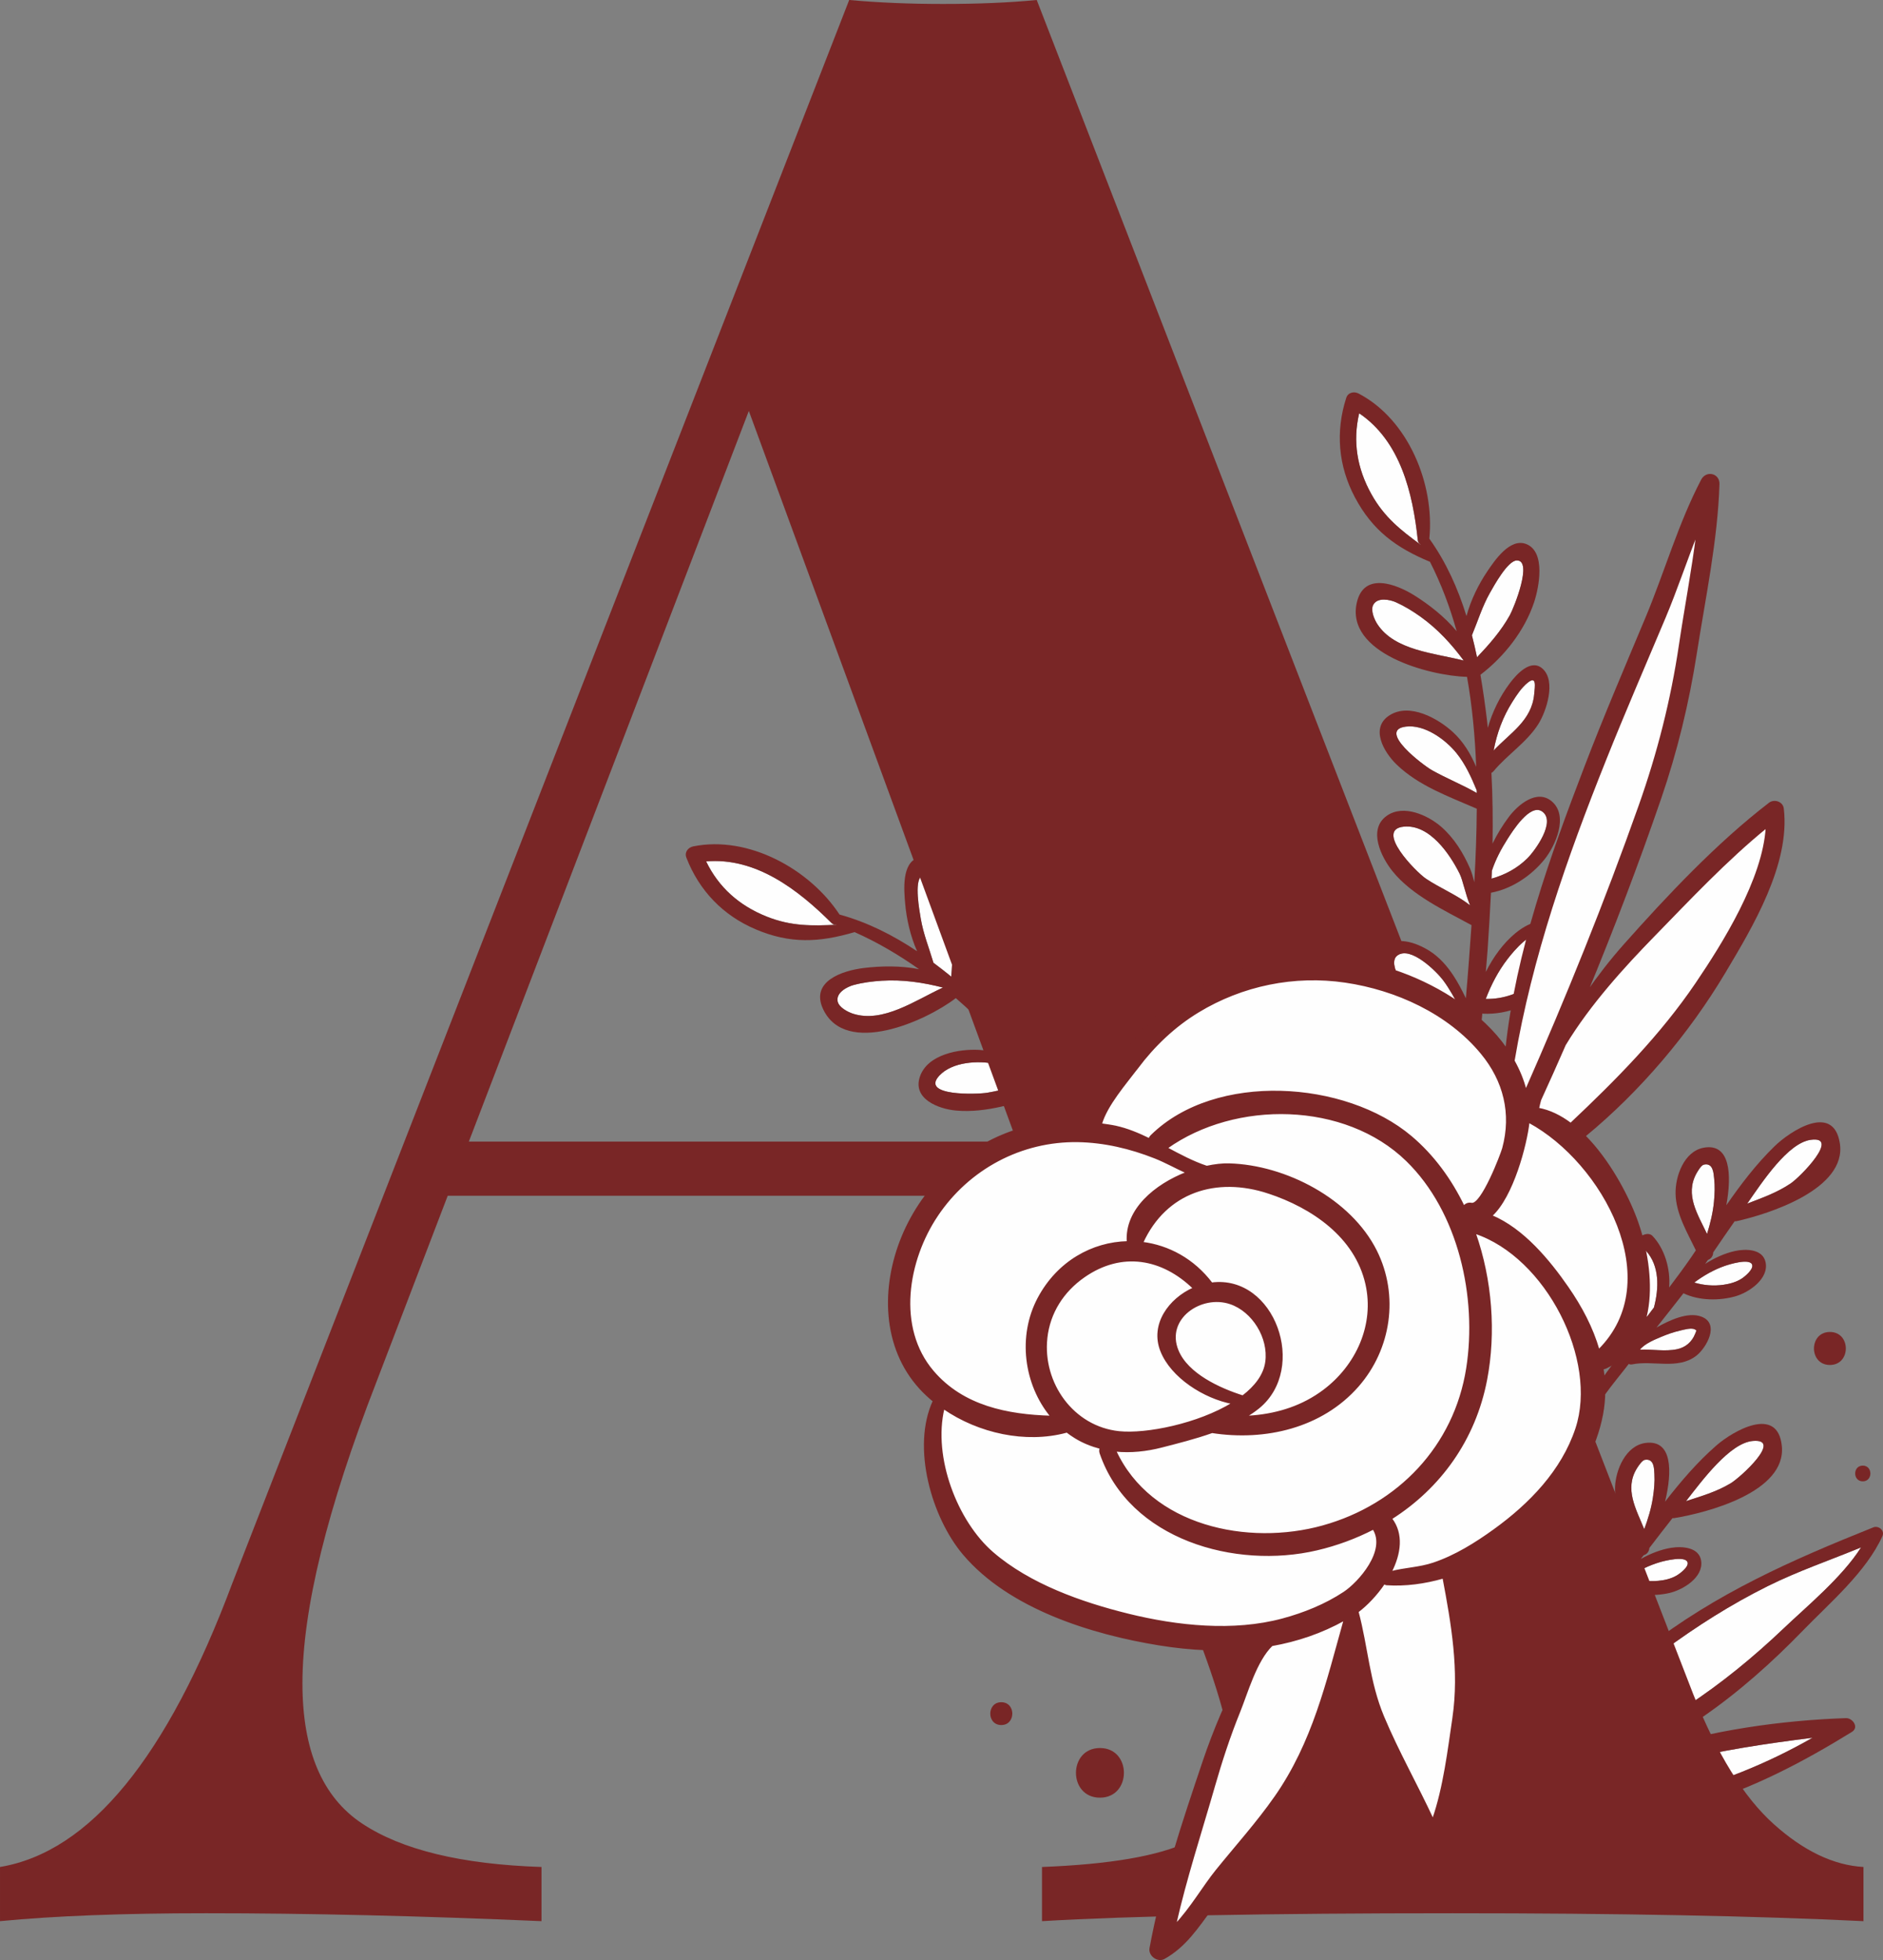 <?xml version="1.0" encoding="UTF-8"?> <svg xmlns="http://www.w3.org/2000/svg" xmlns:xlink="http://www.w3.org/1999/xlink" xmlns:xodm="http://www.corel.com/coreldraw/odm/2003" xml:space="preserve" width="89.396mm" height="93.012mm" version="1.1" style="shape-rendering:geometricPrecision; text-rendering:geometricPrecision; image-rendering:optimizeQuality; fill-rule:evenodd; clip-rule:evenodd" viewBox="0 0 2199.61 2288.58"><rect x="0" y="0" width="2199.61" height="2288.58" fill="#808080" stroke="none"/> <defs> <style type="text/css"> .str0 {stroke:#792626;stroke-width:1.87;stroke-miterlimit:22.926} .fil0 {fill:#FEFEFE;fill-rule:nonzero} .fil1 {fill:#792626;fill-rule:nonzero} </style> </defs> <g id="Слой_x0020_1">  <path class="fil0" d="M1970.42 1991.98c40.44,-26.4 78.38,-57.63 113.31,-90.86 26.91,-25.6 68.12,-59.53 90.24,-94.4 -36.33,15.01 -73.56,27.62 -108.9,45.18 -43.02,21.38 -83.68,47.14 -122.24,75.7 -71.75,53.14 -152,119.81 -195.15,200.62 30.09,-19.52 56.83,-44.18 88.07,-62.28 44.35,-25.65 91.7,-45.91 134.65,-73.96z"></path> <path class="fil0" d="M1806.5 2113.35c46.06,-8.73 96.67,-6.28 141.23,-16.85 59.14,-14.05 116.59,-37.23 169.54,-67.49 -108.33,13.49 -214.12,32.36 -310.77,84.34z"></path> <path class="fil1" d="M1947.74 2096.5c-44.56,10.57 -95.17,8.13 -141.23,16.85 96.64,-51.99 202.44,-70.85 310.77,-84.34 -52.95,30.26 -110.4,53.44 -169.54,67.49zm-4.89 -168.9c38.56,-28.56 79.22,-54.32 122.24,-75.7 35.34,-17.56 72.57,-30.17 108.9,-45.18 -22.12,34.87 -63.33,68.79 -90.24,94.4 -34.93,33.24 -72.87,64.46 -113.31,90.86 -42.95,28.05 -90.3,48.31 -134.65,73.96 -31.24,18.1 -57.98,42.76 -88.07,62.28 43.15,-80.81 123.39,-147.48 195.15,-200.62zm213.39 78.46c-74.82,2.64 -157.98,13.94 -234.97,39.09 23.1,-12.5 45.91,-25.5 67.57,-40.37 42.23,-29.04 81.24,-63.87 116.88,-100.62 31.67,-32.64 74.2,-68.66 93.22,-110.61 2.98,-6.56 -4.51,-12.67 -10.61,-10.23 -95.64,38.28 -183.4,76.95 -265.51,140.55 -38.56,29.83 -75.21,62.38 -108.25,98.26 -30.26,32.83 -66.73,71.92 -81.44,114.96 -0.19,0.08 -0.39,0.21 -0.58,0.34 -3.99,2.21 -2.62,8.52 2.3,7.87 8.23,-1.05 16.17,-3.45 23.97,-6.39 1.09,0.7 2.44,1.03 4.1,0.69 72.42,-15.23 145.95,-10.68 217.68,-31.57 65.38,-19.05 125,-50.29 182.67,-85.86 8.75,-5.39 0.79,-16.41 -7.01,-16.11z"></path> <path class="fil0" d="M1930.86 1748.3c1.35,-8.9 2.23,-17.99 1.71,-27 -0.34,-6.11 -0.09,-18.72 -11.22,-16.83 -3.11,0.54 -7.72,7.53 -9.19,9.93 -14.95,24.21 -0.93,47.58 8.47,70.94 0.07,-0.11 0.15,-0.21 0.24,-0.3 4.34,-11.9 8.07,-23.88 9.99,-36.73z"></path> <path class="fil0" d="M2047.6 1682.43c-26.76,2.23 -58.9,45.67 -78.08,70.25 17.71,-5.77 34.99,-10.64 51.89,-20.67 11.73,-6.95 61.61,-52.54 26.18,-49.58z"></path> <path class="fil0" d="M1936.78 1845.77c7.35,-0.64 14.97,-2.32 21.42,-6.01 3.97,-2.25 14.24,-9.82 13.19,-15.2 -1.74,-8.73 -28.03,-1.88 -32.14,-0.66 -13.15,3.84 -25.29,9.93 -36.61,17.41 10.89,3.9 22.32,5.47 34.14,4.46z"></path> <path class="fil0" d="M1878.17 1917.93c10.08,-1.52 17.93,-7.48 22.22,-16.81 1.91,-4.14 2.19,-3.75 -0.04,-5.14 -3.99,-2.49 -13.21,-0.28 -17.39,0.42 -7.72,1.33 -15.4,3.56 -22.73,6.22 -6.29,2.25 -19.48,6.65 -25.2,13.45 14.39,0.08 28.73,4.03 43.14,1.87z"></path> <path class="fil0" d="M1848.25 1801.03c-27.73,14.5 -18.16,53.42 -3.09,77.23 2.96,-3.48 5.88,-7.01 8.88,-10.49 7.16,-22.11 9.43,-48.23 -5.79,-66.74z"></path> <path class="fil1" d="M1939.25 1823.9c4.12,-1.22 30.41,-8.07 32.14,0.66 1.05,5.39 -9.22,12.95 -13.19,15.2 -6.45,3.69 -14.07,5.36 -21.42,6.01 -11.82,1.01 -23.24,-0.56 -34.14,-4.46 11.32,-7.48 23.46,-13.57 36.61,-17.41zm-56.29 72.5c4.18,-0.7 13.4,-2.92 17.39,-0.42 2.23,1.39 1.95,1 0.04,5.14 -4.28,9.33 -12.13,15.29 -22.22,16.81 -14.41,2.17 -28.75,-1.78 -43.14,-1.87 5.72,-6.8 18.91,-11.19 25.2,-13.45 7.33,-2.66 15.01,-4.89 22.73,-6.22zm-34.7 -95.36c15.23,18.51 12.95,44.63 5.79,66.74 -3,3.47 -5.92,7.01 -8.88,10.49 -15.08,-23.81 -24.64,-62.73 3.09,-77.23zm63.91 -86.63c1.48,-2.4 6.09,-9.39 9.19,-9.93 11.13,-1.89 10.88,10.72 11.22,16.83 0.52,9.01 -0.37,18.1 -1.71,27 -1.93,12.85 -5.66,24.84 -9.99,36.73 -0.08,0.09 -0.17,0.19 -0.24,0.3 -9.39,-23.35 -23.41,-46.73 -8.47,-70.94zm135.44 -31.97c35.43,-2.96 -14.45,42.63 -26.18,49.58 -16.9,10.04 -34.18,14.91 -51.89,20.67 19.17,-24.58 51.32,-68.02 78.08,-70.25zm-91.76 90.07c37.85,-6.18 131.05,-30.22 125.58,-84.21 -4.87,-47.97 -57.28,-17.28 -76.39,-0.64 -22.47,19.56 -41.73,42.21 -60.02,65.66 8.53,-35.27 8.66,-72.69 -22.8,-68.56 -23.18,3.02 -35.04,31.68 -35.65,52.07 -0.73,23.46 11.11,45.63 20.03,67.05 -1.97,2.62 -3.95,5.24 -5.94,7.81 -8.9,11.47 -18.18,22.67 -27.6,33.75 2.89,-21.94 -2.85,-45.7 -16.25,-61.31 -2.04,-2.38 -5.71,-2.85 -8.56,-2.15 -49.28,12.46 -42.88,78.4 -14.92,110.27 -8.71,10.42 -17.26,20.97 -25.43,31.85 -14.93,19.77 -50.35,55.45 -50.74,82.62 -0.08,5.66 8.88,6.69 9.95,1.03 4.44,-23.5 37.98,-56.95 53.89,-75.74 1.12,0.58 2.38,0.95 3.93,0.73 24.71,-3.71 52.8,9.46 75.23,-5.85 12.42,-8.47 29.9,-35.6 9.05,-45.18 -16,-7.33 -38.94,2.53 -53.42,9.63 11.22,-12.72 22.48,-25.39 33.58,-38.19 17.76,9.76 41.69,11.22 60.78,6.8 15.85,-3.67 39.97,-18.21 37.03,-37.63 -2.4,-15.95 -22.39,-17.13 -34.93,-15.13 -12.13,1.95 -24.31,6.73 -35.66,13.12 1.15,-1.5 2.33,-2.98 3.51,-4.46 3.49,-0.97 6.33,-4.03 6.58,-8.41 8.99,-11.67 17.88,-23.4 27.04,-34.93 0.69,0.07 1.35,0.15 2.12,0.02z"></path> <path class="fil0" d="M1538.06 1749.67c14.54,-5.62 26.55,-18.89 31.91,-33.52 4.27,-11.6 -3.05,-33.86 -15.03,-18.16 -8.51,11.17 -11.9,27.26 -14.75,40.68 -0.77,3.56 -1.54,7.31 -2.27,11.09 0.07,-0.02 0.11,-0.06 0.15,-0.09z"></path> <path class="fil0" d="M1304.7 1285.87c1.41,-12.35 -0.67,-55.41 -21.15,-53.67 -16.99,1.46 -12.22,39.93 -11,50.65 1.53,13.32 4.25,27.26 9.14,40.17 1.85,2.42 3.65,4.89 5.47,7.33 9.33,-13.17 15.59,-27.88 17.54,-44.48z"></path> <path class="fil0" d="M1110.01 1077.99c-1.8,-10.12 -19.41,-67.01 -33.95,-54.77 -8.13,6.82 -2.08,39.76 -0.51,49.15 3,17.95 9.76,34.5 14.86,51.73 7.05,5.25 13.98,10.61 20.8,16.19 1.63,-20.78 2.47,-41.65 -1.2,-62.3z"></path> <path class="fil0" d="M1354.2 1471.6c-11.65,-5.34 -23.87,-10.38 -36.29,-13.53 -11.62,-2.94 -54.81,-7.54 -59.68,11.22 -3.17,12.27 20.52,20.76 28.89,22.33 10.96,2.08 22.39,1.14 33.28,-0.86 15.23,-2.79 29.35,-9.78 44,-14.24 -3.2,-1.46 -6.41,-3.17 -10.21,-4.91z"></path> <path class="fil0" d="M1175.86 1126.05c-1.95,9.15 -0.9,19.23 0.17,28.39 2.44,20.86 9.01,40.16 18.85,58.2 1.84,-27.71 12.73,-55.09 -4.76,-81.06 -4.94,-7.31 -11.37,-19.09 -14.26,-5.53z"></path> <path class="fil0" d="M1030.19 1145.07c-11.05,0.66 -22.22,2.12 -32.92,4.97 -7.4,1.98 -20.78,8.73 -18.8,19.04 1.35,7.01 11.68,12.46 17.9,14.47 35.13,11.31 73.02,-15.74 105.15,-30.52 -23.46,-6 -46.84,-9.48 -71.32,-7.97z"></path> <path class="fil0" d="M1169.34 1347.74c-24.71,24.32 44.41,32.14 58.35,30.9 19.54,-1.74 39.76,-8.04 59.62,-8.32 -12.12,-6.41 -24.86,-17.37 -32.62,-20.91 -23.24,-10.64 -63.74,-22.92 -85.35,-1.67z"></path> <path class="fil0" d="M1377.27 1341.72c-16.65,2.74 -16.73,38.68 -16.45,49.73 0.45,17.9 4.03,35.32 9.56,52.19 16.21,-12.5 27.64,-31.09 31.46,-51.21 1.85,-9.71 1.74,-20.07 -1.97,-29.34 -3,-7.55 -12.84,-22.99 -22.6,-21.38z"></path> <path class="fil0" d="M971.52 1077.84c-39.57,-39.42 -88.76,-77.07 -146.66,-72.09 14.58,30.17 38.45,51.49 70.53,64.33 28.97,11.62 53.8,10.98 81.9,9.63 -0.22,-0.1 -0.46,-0.19 -0.69,-0.3 -1.68,0.37 -3.48,0.04 -5.08,-1.57z"></path> <path class="fil0" d="M1460.82 1524.94c3.84,-8.86 5.25,-17.91 2.89,-27.36 -1.11,-4.5 -6.13,-20.25 -12.63,-18.83 -13.06,2.83 -15.93,33.86 -16.75,43.58 -0.79,9.39 -0.02,18.87 0.52,28.28 1.5,2.55 3.02,5.08 4.52,7.64 6.99,-11.2 16.1,-21.08 21.45,-33.31z"></path> <path class="fil0" d="M1511.83 1789.9c-3.22,-0.49 -18.23,-2.64 -19.9,1.29 -0.77,1.83 3.26,6.03 4.55,6.97 4.31,3.15 10.95,3.35 16.08,3.54 7.25,0.27 14.95,-0.8 22.43,-0.75 -0.3,-0.79 -0.58,-1.59 -0.87,-2.38 -6.01,-5.11 -14.97,-7.55 -22.29,-8.67z"></path> <path class="fil0" d="M1499.76 1669.45c10.12,-8.17 20.16,-16.94 26.08,-28.65 5.83,-11.56 6.52,-36.67 -11.15,-39.27 -21.25,-3.13 -22.22,32.87 -20.4,57.17 1.82,3.58 3.67,7.14 5.46,10.75z"></path> <path class="fil0" d="M1465.28 1686.35c-9.82,-3.37 -69.66,-12.8 -49.69,11.26 20.39,24.58 51.42,5.58 78.17,4.52 -0.28,-0.6 -0.56,-1.25 -0.84,-1.84 -9.29,-2.62 -19.95,-11.28 -27.64,-13.94z"></path> <path class="fil0" d="M1162.8 1242.26c-20.22,-4.25 -50.24,-2.55 -65.38,13.46 -23.14,24.47 44.45,22.07 55.78,20.14 19.43,-3.28 38.19,-9.22 57.58,-12.31 -0.64,-0.79 -1.31,-1.57 -1.95,-2.36 -14.65,-7.96 -29.78,-15.55 -46.02,-18.94z"></path> <path class="fil0" d="M1430.88 1592.36c-8.42,-4.63 -17.35,-8.53 -26.4,-11.75 -8.3,-2.94 -56.5,-18.14 -58.76,-0.79 -2.15,16.66 33.88,24.16 44.33,25.69 16.6,2.44 34.93,1.7 49.94,-6.61 -0.27,-0.49 -0.53,-0.99 -0.83,-1.46 -2.81,-1.48 -5.45,-3.51 -8.28,-5.08z"></path> <path class="fil1" d="M1399.87 1363.1c3.71,9.26 3.82,19.62 1.97,29.34 -3.81,20.11 -15.25,38.71 -31.46,51.21 -5.53,-16.87 -9.11,-34.29 -9.56,-52.19 -0.28,-11.05 -0.19,-46.99 16.45,-49.73 9.76,-1.61 19.6,13.83 22.6,21.38zm34.46 159.23c0.81,-9.71 3.69,-40.75 16.75,-43.58 6.5,-1.42 11.52,14.33 12.63,18.83 2.36,9.45 0.94,18.5 -2.89,27.36 -5.34,12.22 -14.46,22.11 -21.45,33.31 -1.5,-2.55 -3.02,-5.08 -4.52,-7.64 -0.53,-9.42 -1.31,-18.89 -0.52,-28.28zm80.36 79.21c17.67,2.6 16.98,27.71 11.15,39.27 -5.92,11.71 -15.96,20.48 -26.08,28.65 -1.8,-3.6 -3.64,-7.17 -5.46,-10.75 -1.82,-24.3 -0.86,-60.3 20.4,-57.17zm-2.13 200.17c-5.13,-0.19 -11.77,-0.39 -16.08,-3.54 -1.29,-0.94 -5.32,-5.14 -4.55,-6.97 1.67,-3.92 16.68,-1.78 19.9,-1.29 7.31,1.12 16.28,3.56 22.29,8.67 0.3,0.79 0.58,1.58 0.87,2.38 -7.48,-0.04 -15.18,1.03 -22.43,0.75zm-96.97 -104.09c-19.97,-24.06 39.86,-14.63 49.69,-11.26 7.69,2.65 18.35,11.32 27.64,13.94 0.28,0.6 0.56,1.24 0.84,1.84 -26.75,1.05 -57.77,20.05 -78.17,-4.52zm-25.54 -92.1c-10.44,-1.53 -46.47,-9.03 -44.33,-25.69 2.25,-17.35 50.46,-2.15 58.76,0.79 9.05,3.22 17.97,7.12 26.4,11.75 2.83,1.57 5.47,3.6 8.28,5.08 0.3,0.47 0.56,0.96 0.83,1.46 -15.01,8.3 -33.34,9.05 -49.94,6.61zm-236.85 -329.64c-11.33,1.93 -78.91,4.34 -55.78,-20.14 15.14,-16.02 45.16,-17.71 65.38,-13.46 16.24,3.39 31.37,10.98 46.02,18.94 0.64,0.79 1.31,1.56 1.95,2.36 -19.39,3.09 -38.15,9.03 -57.58,12.31zm-257.81 -205.78c-32.08,-12.84 -55.95,-34.16 -70.53,-64.33 57.9,-4.97 107.09,32.68 146.66,72.09 1.6,1.61 3.4,1.93 5.08,1.57 0.23,0.11 0.47,0.19 0.69,0.3 -28.09,1.36 -52.93,2 -81.9,-9.63zm180.16 2.3c-1.57,-9.39 -7.62,-42.33 0.51,-49.15 14.54,-12.24 32.15,44.65 33.95,54.77 3.67,20.65 2.83,41.52 1.2,62.3 -6.82,-5.58 -13.74,-10.94 -20.8,-16.19 -5.11,-17.22 -11.86,-33.78 -14.86,-51.73zm197 210.48c-1.22,-10.72 -5.98,-49.2 11,-50.65 20.48,-1.73 22.56,41.32 21.15,53.67 -1.95,16.6 -8.22,31.31 -17.54,44.48 -1.82,-2.44 -3.62,-4.91 -5.47,-7.33 -4.89,-12.91 -7.61,-26.85 -9.14,-40.17zm282.38 415.14c11.99,-15.7 19.3,6.56 15.03,18.16 -5.36,14.63 -17.37,27.9 -31.91,33.52 -0.04,0.02 -0.09,0.07 -0.15,0.09 0.73,-3.78 1.5,-7.53 2.27,-11.09 2.85,-13.42 6.24,-29.5 14.75,-40.68zm-267.82 -206.38c-8.37,-1.57 -32.06,-10.06 -28.89,-22.33 4.87,-18.76 48.06,-14.15 59.68,-11.22 12.41,3.16 24.64,8.2 36.29,13.53 3.79,1.74 7.01,3.45 10.21,4.91 -14.65,4.46 -28.78,11.45 -44,14.24 -10.9,2 -22.32,2.94 -33.28,0.86zm-59.43 -112.97c-13.94,1.24 -83.06,-6.58 -58.35,-30.9 21.62,-21.25 62.11,-8.97 85.35,1.67 7.76,3.54 20.5,14.5 32.62,20.91 -19.86,0.28 -40.08,6.58 -59.62,8.32zm-231.32 -195.09c-6.22,-2.01 -16.55,-7.46 -17.9,-14.47 -1.98,-10.32 11.4,-17.07 18.8,-19.04 10.71,-2.85 21.88,-4.31 32.92,-4.97 24.48,-1.5 47.86,1.98 71.32,7.97 -32.13,14.78 -70.02,41.82 -105.15,30.52zm179.67 -29.12c-1.07,-9.16 -2.12,-19.24 -0.17,-28.39 2.89,-13.56 9.33,-1.78 14.26,5.53 17.49,25.97 6.6,53.35 4.76,81.06 -9.84,-18.04 -16.41,-37.34 -18.85,-58.2zm172.97 207.39c-3.73,18.59 -2.62,38.25 1.57,57.34 -4.95,-7.16 -9.74,-14.41 -14.76,-21.53 -12.76,-18.14 -25.65,-36.2 -38.79,-54.08 16.06,-18.89 24.08,-45.16 24.04,-69.48 -0.02,-20.44 -9.95,-57.43 -35.88,-58.14 -23.18,-0.64 -28.43,28.33 -27.71,45.91 0.46,11.43 2,23.81 4.83,35.96 -16.99,-21.66 -34.57,-42.85 -52.99,-63.28 0.39,-0.94 0.66,-2 0.69,-3.2 0.34,-25.04 8.9,-50.39 5.98,-75.38 -2.05,-17.65 -15.18,-52.02 -36.56,-53.52 -18.74,-1.31 -19.84,24.43 -19.36,37.38 0.73,19.49 5.23,38.64 12.78,56.5 -1.63,-1.63 -3.22,-3.3 -4.86,-4.93 -13.15,-12.74 -26.72,-25.45 -40.79,-37.72 8.17,-33.78 7.69,-72.48 -4.61,-105.21 -6.37,-16.87 -26.35,-54.77 -50.16,-47.03 -19.26,6.26 -16.41,38.04 -15.07,53.31 1.54,17.84 6.02,38.15 13.98,55.91 -28.03,-18.7 -58.05,-33.93 -90.63,-42.85 -35.12,-53.37 -106.71,-92.55 -170.89,-79.58 -6.03,1.22 -10.47,6.84 -8.04,13.1 14.96,38.58 42.76,67.53 81.04,83.76 40.25,17.09 74.2,15.36 114.94,3.39 0.17,-0.04 0.28,-0.15 0.43,-0.21 26.59,11.82 51.63,26.53 75.4,43.34 -21.49,-4.29 -44.75,-3.8 -64.57,-1.38 -24.9,3.06 -63.01,15.48 -47.37,48.29 26.38,55.41 119.94,13.79 154.88,-13.14 26.4,22.88 51.16,48.16 74.52,74.9 -14.5,-7.69 -29.9,-13.38 -46.71,-14.41 -23.65,-1.44 -60.6,5.01 -69.65,30.94 -9.18,26.25 21.57,38 41.99,39.85 36.06,3.3 71.34,-9.42 105.7,-18.87 17.97,22.48 35.23,45.46 51.81,68.45 -4.72,-3.58 -9.39,-6.95 -14.05,-9.35 -17.45,-9.07 -36.86,-15.85 -56.63,-16.55 -20.67,-0.76 -51.17,7.16 -57.56,30.06 -7.42,26.55 25.35,41.63 46.02,46.09 35.17,7.57 76.28,-2.77 111.23,-9.26 8.11,11.58 16.13,23.09 24,34.42 8.3,11.92 16.53,23.97 24.7,36.09 -0.43,-0.19 -0.86,-0.47 -1.25,-0.64 -8.55,-3.96 -17.18,-7.69 -26.14,-10.61 -13.19,-4.25 -26.78,-6.65 -40.62,-4.98 -16.9,2.02 -44.5,10.75 -42.16,32.56 2.59,24.19 34.59,34.52 54.79,35.38 22.95,0.97 56.12,-4.95 77.46,-18.42 18.31,28.03 36.11,56.57 53.18,85.58 -4.91,-2.65 -9.93,-5.12 -15.08,-7.29 -13.17,-5.49 -27.3,-9.86 -41.52,-11.55 -18.61,-2.19 -46.6,2.85 -40.51,27.96 5.47,22.56 33.01,31.99 53.01,35.75 21.15,3.96 46.92,4.37 64.42,-9.42 13.29,23.89 25.93,48.15 37.87,72.65 -13.6,-8.3 -27.41,-15.19 -44.2,-18.12 -17.99,-3.15 -49.35,-0.98 -48.08,24.23 1.09,21.53 25.86,36.27 45.12,38.13 21.96,2.12 41.9,-10.68 63.09,-10.4 9.56,21.1 18.57,42.44 26.87,64.01 -5.3,-2.46 -10.96,-4.2 -16.17,-5.38 -10.27,-2.34 -26.18,-3.84 -33.07,6.26 -8.19,12.05 3.84,27.19 15.16,31.4 7.85,2.89 16.43,3.17 24.7,2.89 7.04,-0.21 14.61,-0.43 21.73,-1.48 7.23,20.8 13.79,41.8 19.58,63.01 2.81,10.36 20.63,6.18 18.4,-4.39 -8.13,-38.5 -20.76,-75.83 -35.73,-112.31 19.24,-3.99 35.82,-27.49 41.11,-44.86 4.74,-15.55 -1.59,-39.82 -21.83,-39.4 -17.22,0.39 -24.26,23.37 -27.92,36.65 -1.5,5.47 -2.98,11.43 -4.22,17.56 -7.48,-16.66 -15.34,-33.13 -23.42,-49.45 16.8,-11.32 33.09,-27.79 37.77,-47.78 4.27,-18.23 -3.84,-40.89 -22.82,-47.22 -17.54,-5.85 -31.65,7.96 -35.74,23.93 -2.04,7.98 -2.62,16.43 -2.64,24.94 -11.11,-21.42 -22.65,-42.54 -34.6,-63.39 0.22,-0.19 0.47,-0.21 0.67,-0.41 15.12,-16.79 31.97,-38.69 33.24,-62.13 0.87,-16.55 -8.04,-48.55 -29.06,-48.93 -18.72,-0.35 -26.87,24.51 -29.47,39.15 -1.63,9.4 -1.67,19.09 -1.26,28.7 -14.43,-23.79 -29.23,-47.35 -44.62,-70.6 0.36,-0.17 0.75,-0.26 1.11,-0.52 22.75,-16.83 38.54,-44.71 40,-73.16 1.15,-22.58 -10.66,-53.45 -35.68,-58.67 -20.74,-4.34 -31.03,18.31 -34.36,34.87z"></path> <path class="fil1" d="M874.74 479.8l-327.07 853.12 640.24 0 -313.17 -853.12zm1197.16 1649.93c34.96,31.4 69.93,48.1 104.9,50.14l0 63.26c-126.5,-6.18 -286.45,-9.24 -479.79,-9.24 -215.99,0 -375.92,3.07 -479.8,9.24l0 -63.26c79.19,-3.07 136.03,-12.83 170.49,-29.29 34.44,-16.45 51.68,-45.25 51.68,-86.4 0,-31.87 -12.87,-81.77 -38.56,-149.64l-189.76 -518.38 -688.07 0 -83.31 217.53c-57.6,148.12 -86.39,265.35 -86.39,351.75 0,78.16 23.14,132.68 69.43,163.51 46.28,30.86 116.21,47.84 209.82,50.91l0 63.26c-141.94,-6.18 -272.56,-9.24 -391.86,-9.24 -96.69,0 -176.92,3.07 -240.67,9.24l0 -63.26c104.91,-17.46 195.4,-128.04 271.52,-331.68l720.45 -1848.19c33.93,3.09 70.42,4.63 109.54,4.63 41.13,0 77.65,-1.54 109.54,-4.63l766.75 1977.78c27.74,69.97 59.12,120.6 94.09,151.95z"></path> <path class="fil0" d="M2002.16 1403.07c0.86,-8.94 1.22,-18.08 0.21,-27.04 -0.66,-6.09 -1.09,-18.7 -12.11,-16.19 -3.06,0.69 -7.29,7.93 -8.64,10.42 -13.59,24.98 1.7,47.58 12.35,70.36 0.09,-0.11 0.15,-0.21 0.24,-0.32 3.67,-12.12 6.73,-24.28 7.96,-37.23z"></path> <path class="fil0" d="M2115.11 1330.87c-26.61,3.71 -56.34,48.85 -74.09,74.45 17.35,-6.73 34.36,-12.55 50.68,-23.5 11.3,-7.57 58.58,-55.86 23.41,-50.95z"></path> <path class="fil0" d="M2013.44 1500.06c7.29,-1.05 14.81,-3.13 21.07,-7.16 3.8,-2.47 13.67,-10.62 12.31,-15.91 -2.21,-8.64 -28.09,-0.32 -32.12,1.09 -12.93,4.55 -24.7,11.33 -35.6,19.41 11.09,3.3 22.58,4.24 34.33,2.57z"></path> <path class="fil0" d="M1958.91 1575.35c9.97,-2.06 17.48,-8.47 21.25,-18.01 1.67,-4.22 1.97,-3.86 -0.35,-5.13 -4.1,-2.29 -13.18,0.43 -17.35,1.4 -7.61,1.73 -15.14,4.4 -22.32,7.44 -6.16,2.6 -19.09,7.72 -24.45,14.82 14.39,-0.73 28.93,2.44 43.21,-0.52z"></path> <path class="fil0" d="M1922.58 1460.28c-26.89,16 -15.18,54.34 1.19,77.26 2.77,-3.62 5.49,-7.31 8.27,-10.94 5.94,-22.47 6.78,-48.68 -9.46,-66.32z"></path> <path class="fil1" d="M2014.71 1478.08c4.03,-1.41 29.91,-9.74 32.12,-1.09 1.36,5.29 -8.51,13.44 -12.31,15.91 -6.26,4.03 -13.79,6.11 -21.07,7.16 -11.76,1.67 -23.24,0.73 -34.33,-2.57 10.89,-8.09 22.67,-14.86 35.6,-19.41zm-52.24 75.53c4.16,-0.96 13.25,-3.69 17.35,-1.4 2.32,1.27 2.02,0.91 0.35,5.13 -3.77,9.54 -11.28,15.95 -21.25,18.01 -14.28,2.96 -28.83,-0.21 -43.21,0.52 5.36,-7.1 18.29,-12.22 24.45,-14.82 7.18,-3.04 14.71,-5.71 22.32,-7.44zm-39.89 -93.33c16.24,17.65 15.4,43.85 9.46,66.32 -2.78,3.62 -5.51,7.31 -8.27,10.94 -16.36,-22.92 -28.07,-61.26 -1.19,-77.26zm59.04 -90.03c1.36,-2.49 5.58,-9.73 8.64,-10.42 11.02,-2.51 11.45,10.1 12.11,16.19 1.01,8.97 0.64,18.1 -0.21,27.04 -1.22,12.95 -4.29,25.11 -7.96,37.23 -0.09,0.11 -0.15,0.21 -0.24,0.32 -10.66,-22.78 -25.94,-45.38 -12.35,-70.36zm133.49 -39.39c35.17,-4.91 -12.11,43.38 -23.41,50.95 -16.32,10.95 -33.33,16.77 -50.68,23.5 17.76,-25.6 47.48,-70.74 74.09,-74.45zm-86.68 95c37.44,-8.28 129.18,-37.4 120.76,-91.04 -7.49,-47.6 -58.14,-14.08 -76.3,3.58 -21.36,20.76 -39.35,44.43 -56.31,68.88 6.58,-35.7 4.65,-73.06 -26.55,-67.21 -22.96,4.31 -33.24,33.54 -32.72,53.96 0.58,23.46 13.62,44.95 23.69,65.85 -1.83,2.7 -3.65,5.43 -5.49,8.11 -8.26,11.96 -16.92,23.63 -25.69,35.23 1.67,-22.05 -5.36,-45.46 -19.62,-60.34 -2.17,-2.26 -5.85,-2.51 -8.64,-1.65 -48.55,15.16 -38.53,80.65 -8.86,110.93 -8.1,10.89 -16.06,21.9 -23.63,33.19 -13.81,20.57 -47.2,58.14 -46.11,85.31 0.24,5.64 9.24,6.18 9.99,0.47 3.15,-23.71 34.78,-58.97 49.65,-78.61 1.13,0.51 2.42,0.83 3.94,0.51 24.47,-5.06 53.24,6.56 74.82,-9.97 11.9,-9.16 27.88,-37.21 6.52,-45.62 -16.36,-6.45 -38.73,4.68 -52.82,12.55 10.51,-13.32 21.06,-26.59 31.46,-39.97 18.25,8.77 42.22,8.88 61.05,3.43 15.59,-4.53 38.9,-20.38 34.89,-39.63 -3.28,-15.78 -23.29,-15.87 -35.7,-13.17 -12.03,2.62 -23.93,8.07 -34.91,15.06 1.09,-1.57 2.19,-3.11 3.28,-4.66 3.45,-1.15 6.09,-4.35 6.11,-8.75 8.32,-12.16 16.58,-24.36 25.07,-36.37 0.69,0 1.37,0.06 2.13,-0.08z"></path> <path class="fil0" d="M1673.05 1509.61c14.82,4.8 32.49,2.05 45.9,-5.92 10.61,-6.33 18.95,-28.22 -0.26,-23.57 -13.66,3.3 -26.39,13.66 -37.07,22.28 -2.85,2.3 -5.81,4.72 -8.75,7.19 0.06,0.02 0.13,0 0.19,0.02z"></path> <path class="fil0" d="M1783.94 1002.4c8.9,-8.69 34.4,-43.47 17.39,-54.99 -14.11,-9.58 -34.63,23.29 -40.44,32.38 -7.23,11.31 -13.87,23.85 -18.21,36.97 -0.11,3.03 -0.26,6.09 -0.36,9.14 15.52,-4.35 29.68,-11.82 41.62,-23.5z"></path> <path class="fil0" d="M1763.7 718.31c4.98,-9.01 27.13,-64.25 8.13,-63.93 -10.61,0.19 -26.67,29.57 -31.37,37.85 -8.97,15.82 -14.15,32.96 -21.04,49.54 2.19,8.52 4.18,17.05 5.96,25.67 14.35,-15.1 28.13,-30.78 38.32,-49.13z"></path> <path class="fil0" d="M1705.39 1177.84c-5.68,-11.49 -12,-23.09 -19.68,-33.37 -7.17,-9.6 -37.79,-40.4 -53.38,-28.89 -10.21,7.53 2.83,29.04 8.34,35.54 7.23,8.49 16.7,14.96 26.4,20.28 13.57,7.44 28.97,10.89 43.15,16.66 -1.57,-3.13 -2.98,-6.5 -4.83,-10.23z"></path> <path class="fil0" d="M1784.54 797.13c-7.27,5.87 -12.8,14.35 -17.73,22.13 -11.24,17.76 -18.29,36.87 -22.02,57.08 18.89,-20.37 44.6,-34.76 47.37,-65.93 0.77,-8.82 3.19,-21.98 -7.62,-13.28z"></path> <path class="fil0" d="M1659.43 720.11c-8.98,-6.41 -18.59,-12.33 -28.69,-16.86 -6.97,-3.13 -21.64,-6.3 -26.59,2.96 -3.39,6.29 1.2,17.03 4.78,22.5 20.16,30.92 66.61,33.79 100.88,42.54 -14.43,-19.43 -30.41,-36.86 -50.37,-51.15z"></path> <path class="fil0" d="M1639.86 965.19c-34.5,3.33 14.24,52.95 25.84,60.75 16.28,10.96 35.94,18.81 51.55,31.09 -5.36,-12.61 -8.36,-29.16 -12.16,-36.79 -11.38,-22.91 -35.08,-57.97 -65.24,-55.05z"></path> <path class="fil0" d="M1805.13 1091.48c-14.65,-8.37 -37.36,19.51 -44.09,28.27 -10.94,14.18 -19.13,29.98 -25.46,46.56 20.46,0.51 41.04,-6.73 56.7,-19.94 7.53,-6.39 13.96,-14.5 16.94,-24.04 2.4,-7.74 4.5,-25.95 -4.1,-30.84z"></path> <path class="fil0" d="M1656.22 630.94c-5.9,-55.52 -20.37,-115.76 -68.5,-148.38 -7.68,32.62 -2.57,64.23 14.26,94.4 15.18,27.3 34.89,42.42 57.56,59.08 -0.13,-0.21 -0.24,-0.45 -0.36,-0.66 -1.53,-0.77 -2.71,-2.17 -2.96,-4.44z"></path> <path class="fil0" d="M1754.6 1286.41c8.56,-4.46 15.35,-10.6 19.48,-19.41 1.97,-4.22 7.99,-19.6 2.05,-22.6 -11.92,-6.03 -33.69,16.27 -40.47,23.29 -6.52,6.8 -11.88,14.64 -17.41,22.3 -0.43,2.92 -0.84,5.85 -1.29,8.77 12.48,-4.29 25.78,-6.22 37.63,-12.35z"></path> <path class="fil0" d="M1627.31 1524.33c-2.17,-2.4 -12.48,-13.55 -16.28,-11.54 -1.74,0.93 -1.25,6.74 -0.86,8.28 1.37,5.17 6.41,9.5 10.27,12.89 5.46,4.76 12.12,8.8 17.88,13.53 0.28,-0.79 0.56,-1.59 0.83,-2.38 -1.46,-7.79 -6.88,-15.31 -11.85,-20.78z"></path> <path class="fil0" d="M1693.81 1423.18c13.02,0.02 26.33,-0.45 38.3,-5.81 11.82,-5.32 28.16,-24.38 16.06,-37.53 -14.52,-15.82 -37.96,11.54 -51.83,31.57 -0.86,3.93 -1.67,7.85 -2.53,11.77z"></path> <path class="fil0" d="M1656.39 1414.58c-5.53,-8.81 -46.02,-53.83 -45.68,-22.54 0.37,31.93 36.41,36.69 57.86,52.73 0.15,-0.64 0.34,-1.31 0.52,-1.97 -5.58,-7.87 -8.39,-21.29 -12.7,-28.22z"></path> <path class="fil0" d="M1701.23 879.14c-13.04,-16.02 -37.45,-33.63 -59.27,-30.73 -33.39,4.41 20.61,45.14 30.64,50.8 17.15,9.67 35.45,16.87 52.45,26.7 0,-1.03 -0.02,-2.03 -0.04,-3.09 -6.33,-15.4 -13.32,-30.81 -23.78,-43.68z"></path> <path class="fil0" d="M1688.88 1319.91c-3.62,-8.9 -8.09,-17.54 -13.11,-25.75 -4.56,-7.51 -32.44,-49.69 -45.1,-37.62 -12.17,11.61 11.07,40.13 18.21,47.86 11.35,12.38 26.08,23.31 42.98,26.34 0.09,-0.56 0.17,-1.12 0.26,-1.65 -1.24,-2.92 -2.01,-6.18 -3.23,-9.18z"></path> <path class="fil1" d="M1809.23 1122.32c-2.98,9.54 -9.42,17.65 -16.94,24.04 -15.66,13.21 -36.24,20.45 -56.7,19.94 6.33,-16.58 14.52,-32.38 25.46,-46.56 6.73,-8.75 29.44,-36.63 44.09,-28.27 8.6,4.89 6.5,23.1 4.1,30.84zm-73.56 145.37c6.78,-7.01 28.55,-29.32 40.47,-23.29 5.94,3 -0.08,18.38 -2.05,22.6 -4.12,8.81 -10.92,14.95 -19.48,19.41 -11.85,6.13 -25.15,8.06 -37.63,12.35 0.45,-2.92 0.86,-5.85 1.29,-8.77 5.53,-7.66 10.9,-15.51 17.41,-22.3zm12.5 112.15c12.1,13.15 -4.24,32.21 -16.06,37.53 -11.97,5.36 -25.28,5.83 -38.3,5.81 0.86,-3.93 1.67,-7.85 2.53,-11.77 13.88,-20.03 37.32,-47.39 51.83,-31.57zm-127.72 154.12c-3.86,-3.39 -8.9,-7.72 -10.27,-12.89 -0.39,-1.54 -0.88,-7.35 0.86,-8.28 3.79,-2.01 14.11,9.14 16.28,11.54 4.97,5.47 10.4,13 11.85,20.78 -0.27,0.79 -0.55,1.59 -0.83,2.38 -5.77,-4.73 -12.42,-8.77 -17.88,-13.53zm-9.74 -141.92c-0.34,-31.29 40.15,13.72 45.68,22.54 4.31,6.93 7.12,20.35 12.7,28.22 -0.18,0.66 -0.37,1.33 -0.52,1.97 -21.45,-16.04 -57.49,-20.8 -57.86,-52.73zm38.17 -87.64c-7.14,-7.74 -30.38,-36.26 -18.21,-47.86 12.66,-12.07 40.53,30.11 45.1,37.62 5.02,8.21 9.48,16.86 13.11,25.75 1.22,3 1.99,6.26 3.23,9.18 -0.09,0.53 -0.17,1.09 -0.26,1.65 -16.9,-3.03 -31.63,-13.96 -42.98,-26.34zm23.72 -405.19c-10.04,-5.66 -64.04,-46.39 -30.64,-50.8 21.83,-2.9 46.23,14.71 59.27,30.73 10.46,12.87 17.45,28.28 23.78,43.68 0.02,1.05 0.04,2.06 0.04,3.09 -17,-9.82 -35.3,-17.03 -52.45,-26.7zm-70.62 -322.25c-16.83,-30.17 -21.94,-61.78 -14.26,-94.4 48.13,32.62 62.6,92.85 68.5,148.38 0.25,2.27 1.43,3.66 2.96,4.44 0.13,0.21 0.24,0.45 0.36,0.66 -22.67,-16.66 -42.38,-31.78 -57.56,-59.08zm138.47 115.26c4.7,-8.28 20.76,-37.66 31.37,-37.85 19,-0.32 -3.15,54.92 -8.13,63.93 -10.19,18.35 -23.98,34.03 -38.32,49.13 -1.78,-8.62 -3.77,-17.15 -5.96,-25.67 6.89,-16.58 12.07,-33.71 21.04,-49.54zm20.44 287.57c5.81,-9.09 26.33,-41.96 40.44,-32.38 17.01,11.52 -8.49,46.3 -17.39,54.99 -11.94,11.68 -26.1,19.15 -41.62,23.5 0.11,-3.05 0.26,-6.11 0.36,-9.14 4.33,-13.12 10.98,-25.67 18.21,-36.97zm-42.21 500.32c19.22,-4.66 10.88,17.24 0.26,23.57 -13.4,7.97 -31.08,10.72 -45.9,5.92 -0.06,-0.02 -0.13,0 -0.19,-0.02 2.94,-2.47 5.9,-4.89 8.75,-7.19 10.68,-8.62 23.41,-18.98 37.07,-22.28zm-78.01 -329c-5.51,-6.5 -18.55,-28.01 -8.34,-35.54 15.59,-11.51 46.21,19.28 53.38,28.89 7.68,10.27 14,21.88 19.68,33.37 1.85,3.73 3.26,7.1 4.83,10.23 -14.18,-5.77 -29.57,-9.22 -43.15,-16.66 -9.69,-5.32 -19.17,-11.79 -26.4,-20.28zm25.03 -125.17c-11.6,-7.8 -60.34,-57.42 -25.84,-60.75 30.15,-2.92 53.85,32.14 65.24,55.05 3.79,7.64 6.8,24.19 12.16,36.79 -15.61,-12.29 -35.27,-20.13 -51.55,-31.09zm-56.76 -297.24c-3.58,-5.47 -8.17,-16.21 -4.78,-22.5 4.95,-9.26 19.62,-6.09 26.59,-2.96 10.1,4.53 19.71,10.44 28.69,16.86 19.96,14.29 35.95,31.72 50.37,51.15 -34.27,-8.75 -80.72,-11.62 -100.88,-42.54zm157.88 90.55c4.93,-7.78 10.46,-16.25 17.73,-22.13 10.81,-8.71 8.39,4.46 7.62,13.28 -2.77,31.18 -28.48,45.57 -47.37,65.93 3.73,-20.22 10.78,-39.33 22.02,-57.08zm3.69 270.05c-14.58,12.07 -26.12,28.05 -34.89,45.51 0.66,-8.69 1.52,-17.31 2.12,-26.01 1.48,-22.13 2.85,-44.28 3.92,-66.44 24.38,-4.54 47.15,-19.9 62.42,-38.81 12.87,-15.91 28.45,-50.88 8.77,-67.77 -17.61,-15.09 -39.93,4.1 -50.44,18.21 -6.86,9.16 -13.45,19.75 -18.92,30.98 0.45,-27.56 0.15,-55.07 -1.29,-82.56 0.91,-0.47 1.76,-1.09 2.53,-2.04 16.06,-19.21 38.66,-33.52 52.15,-54.77 9.52,-15.01 20.97,-49.97 5.32,-64.59 -13.74,-12.84 -30.81,6.48 -38.6,16.82 -11.71,15.61 -20.27,33.32 -25.67,51.96 -0.26,-2.32 -0.41,-4.61 -0.69,-6.92 -2.17,-18.16 -4.72,-36.59 -7.89,-54.99 27.62,-21.08 51.64,-51.44 62.66,-84.62 5.71,-17.09 14.05,-59.12 -9.31,-68.1 -18.91,-7.25 -36.74,19.23 -45.29,31.91 -10.06,14.84 -19.34,33.43 -24.36,52.24 -9.99,-32.19 -23.72,-62.92 -43.4,-90.39 6.37,-63.56 -24.55,-139.09 -82.59,-169.43 -5.45,-2.85 -12.44,-1.29 -14.49,5.13 -12.67,39.37 -9.35,79.34 10.16,116.08 20.5,38.62 47.95,58.65 87.15,75.04 0.15,0.09 0.3,0.06 0.47,0.1 13.21,25.93 23.4,53.12 31.27,81.17 -14.01,-16.87 -32.41,-31.16 -49.32,-41.76 -21.25,-13.31 -58.67,-27.66 -67.2,7.66 -14.39,59.66 84.47,86.27 128.58,87.36 6.09,34.42 9.4,69.63 10.7,105.1 -6.44,-15.1 -14.8,-29.21 -27.19,-40.6 -17.48,-16.02 -50.25,-34.27 -73.62,-19.85 -23.65,14.63 -7.18,43.1 7.53,57.41 25.93,25.28 61.33,37.63 93.97,51.91 -0.17,28.78 -1.26,57.52 -2.87,85.8 -1.42,-5.74 -2.94,-11.3 -5.02,-16.1 -7.85,-18.04 -18.63,-35.51 -33.56,-48.53 -15.59,-13.59 -44.24,-26.67 -63.67,-12.91 -22.45,15.93 -6.52,48.29 6.73,64.76 22.56,28.05 60.99,45.94 92.23,62.9 -0.98,14.12 -2.01,28.1 -3.02,41.84 -1.08,14.47 -2.3,29.04 -3.56,43.6 -0.19,-0.43 -0.38,-0.9 -0.58,-1.29 -4.14,-8.45 -8.47,-16.81 -13.62,-24.7 -7.58,-11.6 -16.6,-22.02 -28.39,-29.46 -14.41,-9.07 -41.32,-19.68 -53.24,-1.26 -13.24,20.42 5.1,48.62 20.26,62 17.2,15.2 46.71,31.5 71.75,34.48 -3.43,33.32 -7.57,66.69 -12.63,99.97 -2.12,-5.17 -4.46,-10.23 -7.09,-15.14 -6.76,-12.58 -14.97,-24.89 -24.96,-35.15 -13.08,-13.42 -37.98,-27.12 -49.06,-3.81 -9.97,20.97 5.46,45.65 18.63,61.18 13.92,16.41 33.69,32.94 55.97,33.24 -4.72,26.94 -10.19,53.74 -16.34,80.31 -5.34,-15.01 -11.73,-29.06 -22.92,-41.92 -11.99,-13.79 -37.7,-31.85 -52.61,-11.45 -12.74,17.39 -2.75,44.45 11.02,58.03 15.72,15.48 39.27,18.08 55.57,31.65 -5.88,22.43 -12.33,44.67 -19.48,66.65 -2.55,-5.26 -5.87,-10.19 -9.15,-14.37 -6.52,-8.26 -17.91,-19.47 -29.63,-15.96 -13.94,4.21 -14.13,23.53 -7.98,33.93 4.25,7.21 10.75,12.83 17.35,17.82 5.62,4.24 11.62,8.86 17.8,12.55 -7.5,20.69 -15.63,41.13 -24.48,61.25 -4.31,9.8 12.16,17.8 17.09,8.17 17.91,-35.02 31.61,-71.97 42.98,-109.71 17.46,9.01 45.12,1.21 60.19,-8.97 13.47,-9.09 23.87,-31.93 7.85,-44.34 -13.62,-10.55 -33.56,2.88 -44.76,10.88 -4.63,3.3 -9.54,7.01 -14.36,10.98 4.69,-17.65 8.99,-35.38 12.99,-53.16 20.16,1.78 43.19,-0.73 59.42,-13.31 14.8,-11.45 22.75,-34.16 12.01,-51.04 -9.93,-15.59 -29.59,-13.77 -42.84,-3.93 -6.61,4.89 -12.38,11.09 -17.76,17.71 4.87,-23.63 9.2,-47.31 13.06,-71.02 0.28,-0.02 0.49,0.13 0.79,0.08 22.3,-3.52 49.2,-9.88 64.93,-27.3 11.11,-12.31 24.36,-42.78 8.26,-56.33 -14.3,-12.03 -36.28,2.12 -47.54,11.88 -7.19,6.24 -13.32,13.77 -19.05,21.49 3.76,-27.58 7.13,-55.2 9.81,-82.97 0.41,0.13 0.73,0.3 1.2,0.32 28.27,1.26 58.1,-10.47 77.14,-31.64 15.12,-16.81 25.37,-48.23 9.24,-68.04 -13.36,-16.45 -35.64,-5.34 -48.66,5.45z"></path> <path class="fil0" d="M1713.64 1597.61c12.98,-82.59 -8.96,-182.83 -70.34,-242.58 -71.9,-70.01 -200.33,-71.64 -280.32,-14.58 15.33,8.19 30.58,16.36 46.62,21.66 9.37,-2.02 18.38,-3.05 26.29,-2.81 65.68,1.84 141.53,41.19 171.57,101.26 25.97,51.94 16.85,114.32 -21.23,157.81 -42.29,48.27 -108.62,63.52 -170.36,53.93 -19.73,6.99 -40.3,12.14 -59.04,16.96 -17.82,4.57 -36.09,6.48 -53.87,4.68 41.07,88.91 154.94,112.48 242.56,88.01 88.14,-24.61 153.76,-93.18 168.1,-184.33z"></path> <path class="fil0" d="M1439.82 1638.45c-33.45,-6.33 -71.39,-30.65 -83.44,-61.06 -12.31,-31.03 9.71,-60.71 37.93,-73.23 -36.3,-35.23 -83.87,-44.39 -128.2,-13.4 -24.3,16.96 -40.38,41.88 -43.6,71.56 -5.68,52.69 30.78,104.03 84.64,109.65 31.96,3.32 92.54,-8.95 132.66,-33.52z"></path> <path class="fil0" d="M1334.49 1450.95c30.3,3.82 59.63,19.32 80.95,47.39 73,-9.29 111.45,99.24 54.81,145.35 -4.67,3.79 -9.76,7.18 -15.01,10.38 3,-0.19 6.02,-0.38 9.07,-0.64 29.7,-2.64 57.65,-11.69 81.79,-29.73 38.56,-28.78 60.71,-76.75 49.79,-124.7 -12.58,-55.24 -63,-89.42 -113.98,-106.28 -61.4,-20.28 -120.24,-1.35 -147.43,58.22z"></path> <path class="fil0" d="M1915.08 940.81c21.72,-61.27 37.57,-123.55 47.09,-187.88 6.37,-43.04 14.84,-86.79 20.24,-130.49 -12.95,32.74 -24.15,66.41 -37.68,98.58 -23.29,55.28 -47.16,110.31 -69.44,166.02 -45.55,113.78 -86.57,230.35 -106.97,351.52 6.09,10.92 10.96,22.45 13.98,34.68 48.15,-109.2 92.9,-219.96 132.77,-332.43z"></path> <path class="fil0" d="M1437.18 1521.85c-34.18,-11.58 -77.07,17.69 -61.33,55.33 11.41,27.32 48.55,44.41 75.91,53.03 14.75,-11.37 25.13,-24.77 27.19,-40.14 3.8,-28.18 -15.42,-59.32 -41.77,-68.22z"></path> <path class="fil0" d="M1303.18 1315.3c13.72,3 26.61,8.42 39.18,14.56 0.6,-1.39 1.5,-2.79 2.81,-4.07 75.03,-73.52 226.11,-63.5 303.03,1.35 26.16,22.04 46.64,50.24 61.78,81.58 1.91,-2.53 4.89,-4.16 8.98,-3.39 11.99,2.3 34.81,-57.45 36.76,-64.61 10.96,-40.38 1.39,-78.89 -25.22,-111.01 -38.84,-46.92 -99.63,-74.54 -158.92,-83.27 -59.55,-8.77 -120.5,3.65 -171.96,34.93 -27.94,16.96 -51.58,39.57 -71.16,65.66 -13.23,17.59 -35.94,43.47 -42.18,65.58 5.64,0.81 11.32,1.5 16.9,2.71z"></path> <path class="fil0" d="M1616.96 1848.7c-8.99,13.32 -20.23,25.07 -30.88,33.11 11,41.02 12.8,81.9 29.87,122.66 17.18,40.98 39.22,79.63 57.9,119.9 13.04,-37.27 18.29,-81.81 23.74,-118.91 8.04,-54.95 -1.37,-109.37 -11.6,-163.35 -22.07,6.33 -44.5,9.31 -66.35,7.85 -1.08,-0.09 -1.87,-0.71 -2.68,-1.27z"></path> <path class="fil0" d="M1828.12 1219.91c-9.35,21.57 -19.04,42.98 -28.78,64.36 -0.92,3.37 -1.76,6.73 -2.44,10.08 13.36,2.44 26.05,8.75 37.89,17.63 53.72,-50.59 105.49,-102.87 147.06,-164.25 30.62,-45.22 78.17,-120.75 81.69,-181.76 -46.73,37.91 -90.76,84.81 -132.25,127.34 -33.31,34.16 -74.56,79.07 -103.17,126.61z"></path> <path class="fil0" d="M1722.91 1439.54c19.45,55.18 23.81,116.71 13.36,171.28 -13.45,70.27 -54.38,126.37 -111.06,162.29 13.77,17.97 10.4,41.09 -0.43,62.32 16.28,-4.25 33.5,-4.57 49.73,-10.06 25.59,-8.59 49.39,-23.48 71.07,-39.13 41.47,-29.94 79.19,-68.71 95.64,-118.2 26.65,-80.18 -34.53,-200.72 -118.31,-228.49z"></path> <path class="fil0" d="M1785.68 1310.6c-2.79,25.6 -18.68,86.68 -43.53,108.94 37.27,15.51 67.65,52.58 89.12,83.57 15.96,22.97 28.87,47.41 36.28,73.23 81.32,-80.65 5.11,-219.33 -81.3,-266.09 -0.17,0.14 -0.38,0.22 -0.58,0.35z"></path> <path class="fil0" d="M1228 1653.93c-31.29,-37.72 -38.56,-93.97 -14.99,-138.19 22.71,-42.57 63.13,-64.72 104.15,-65.64 -2.7,-37.66 32.24,-66.65 69.11,-80.95 -12.35,-5.47 -24.3,-12.33 -37.14,-17.42 -28.69,-11.37 -59.1,-18.59 -90.05,-19.1 -66.11,-1.05 -127.45,31.67 -164.31,86.55 -35.06,52.21 -48.65,130.9 -4.84,182.17 35,40.96 87.07,51.12 138.06,52.58z"></path> <path class="fil0" d="M1570.01 1859.45c17.48,-11.54 50.59,-48.85 34.25,-74.46 -20.5,10.55 -42.59,18.79 -65.94,24.25 -95.1,22.33 -218.43,-12.2 -252.9,-112.6 -0.73,-2.15 -0.53,-4.11 0.09,-5.88 -10.14,-2.61 -20.03,-6.5 -29.42,-12.27 -3.47,-2.12 -6.8,-4.46 -9.99,-6.9 -0.32,0.13 -0.58,0.36 -0.94,0.45 -47.09,12.54 -101.82,0.6 -142.82,-27.67 -13.74,57.1 15.14,132.33 57.32,168.68 43.01,37.1 103.49,58.44 158.02,71.91 57.41,14.13 122.9,21.17 180.65,5.62 24.94,-6.69 50.1,-16.86 71.69,-31.14z"></path> <path class="fil0" d="M1485.78 1921c-18.63,17.82 -29.34,56.36 -37.98,77.62 -11.58,28.52 -21.05,57.56 -29.55,87.13 -15.42,53.76 -32.96,107.03 -45.27,161.58 18.21,-19.06 32.79,-44.65 48.08,-63.54 22.86,-28.27 47.39,-55.46 68.28,-85.28 44.82,-64.02 60.68,-134.35 81.16,-207.28 -26.78,14.99 -55.31,24.55 -84.73,29.77z"></path> <path class="fil1 str0" d="M1981.85 1147.73c-41.58,61.38 -93.35,113.66 -147.06,164.25 -11.84,-8.88 -24.53,-15.18 -37.89,-17.63 0.69,-3.34 1.53,-6.71 2.44,-10.08 9.74,-21.38 19.43,-42.78 28.78,-64.36 28.61,-47.54 69.86,-92.45 103.17,-126.61 41.49,-42.53 85.52,-89.43 132.25,-127.34 -3.52,61.01 -51.06,136.53 -81.69,181.76zm-114.3 428.61c-7.42,-25.82 -20.33,-50.27 -36.28,-73.23 -21.47,-30.99 -51.85,-68.06 -89.12,-83.57 24.85,-22.26 40.74,-83.33 43.53,-108.94 0.19,-0.13 0.41,-0.21 0.58,-0.35 86.4,46.75 162.62,185.43 81.3,266.09zm-26.33 91.7c-16.45,49.49 -54.17,88.26 -95.64,118.2 -21.68,15.65 -45.48,30.54 -71.07,39.13 -16.23,5.49 -33.45,5.81 -49.73,10.06 10.83,-21.23 14.2,-44.35 0.43,-62.32 56.68,-35.92 97.61,-92.02 111.06,-162.29 10.44,-54.57 6.09,-116.1 -13.36,-171.28 83.78,27.77 144.97,148.32 118.31,228.49zm-143.64 337.43c-5.45,37.1 -10.7,81.64 -23.74,118.91 -18.68,-40.27 -40.72,-78.91 -57.9,-119.9 -17.07,-40.76 -18.87,-81.64 -29.87,-122.66 10.66,-8.04 21.89,-19.79 30.88,-33.11 0.81,0.56 1.6,1.18 2.68,1.27 21.85,1.45 44.28,-1.53 66.35,-7.85 10.22,53.98 19.64,108.4 11.6,163.35zm-208.24 93.05c-20.89,29.83 -45.42,57.02 -68.28,85.28 -15.29,18.89 -29.87,44.47 -48.08,63.54 12.31,-54.55 29.85,-107.82 45.27,-161.58 8.49,-29.57 17.97,-58.61 29.55,-87.13 8.64,-21.27 19.35,-59.81 37.98,-77.62 29.42,-5.22 57.94,-14.78 84.73,-29.77 -20.48,72.93 -36.34,143.27 -81.16,207.28zm-171.66 -213.55c-54.53,-13.47 -115.01,-34.81 -158.02,-71.91 -42.18,-36.34 -71.07,-111.58 -57.32,-168.68 41,28.26 95.73,40.21 142.82,27.67 0.36,-0.09 0.62,-0.32 0.94,-0.45 3.2,2.44 6.52,4.78 9.99,6.9 9.39,5.77 19.28,9.65 29.42,12.27 -0.62,1.76 -0.81,3.73 -0.09,5.88 34.46,100.4 157.79,134.93 252.9,112.6 23.35,-5.46 45.44,-13.7 65.94,-24.25 16.34,25.61 -16.77,62.92 -34.25,74.46 -21.59,14.28 -46.75,24.45 -71.69,31.14 -57.75,15.55 -123.24,8.52 -180.65,-5.62zm-222.9 -465.8c36.86,-54.88 98.2,-87.6 164.31,-86.55 30.95,0.52 61.35,7.74 90.05,19.1 12.84,5.08 24.79,11.95 37.14,17.42 -36.88,14.31 -71.81,43.29 -69.11,80.95 -41.02,0.93 -81.44,23.07 -104.15,65.64 -23.57,44.22 -16.3,100.46 14.99,138.19 -50.99,-1.46 -103.06,-11.62 -138.06,-52.58 -43.81,-51.27 -30.22,-129.96 4.84,-182.17zm356.99 211.03c-27.36,-8.62 -64.5,-25.71 -75.91,-53.03 -15.74,-37.64 27.15,-66.91 61.33,-55.33 26.36,8.9 45.57,40.04 41.77,68.22 -2.05,15.37 -12.44,28.78 -27.19,40.14zm30.15 -237.48c50.98,16.86 101.39,51.04 113.98,106.28 10.92,47.95 -11.23,95.92 -49.79,124.7 -24.14,18.04 -52.09,27.09 -81.79,29.73 -3.05,0.26 -6.07,0.45 -9.07,0.64 5.25,-3.19 10.33,-6.58 15.01,-10.38 56.64,-46.11 18.19,-154.64 -54.81,-145.35 -21.32,-28.07 -50.65,-43.58 -80.95,-47.39 27.19,-59.57 86.03,-78.51 147.43,-58.22zm-259.39 169.58c3.22,-29.68 19.3,-54.6 43.6,-71.56 44.33,-30.99 91.89,-21.83 128.2,13.4 -28.22,12.52 -50.24,42.2 -37.93,73.23 12.05,30.4 49.99,54.73 83.44,61.06 -40.12,24.57 -100.7,36.84 -132.66,33.52 -53.86,-5.62 -90.32,-56.96 -84.64,-109.65zm323.02 219.63c-87.62,24.47 -201.49,0.91 -242.56,-88.01 17.78,1.81 36.05,-0.1 53.87,-4.68 18.74,-4.82 39.31,-9.97 59.04,-16.96 61.74,9.59 128.07,-5.66 170.36,-53.93 38.08,-43.49 47.2,-105.87 21.23,-157.81 -30.04,-60.07 -105.89,-99.42 -171.57,-101.26 -7.92,-0.24 -16.92,0.79 -26.29,2.81 -16.04,-5.3 -31.29,-13.47 -46.62,-21.66 79.99,-57.07 208.42,-55.44 280.32,14.58 61.38,59.75 83.32,160 70.34,242.58 -14.34,91.16 -79.96,159.72 -168.1,184.33zm-217.08 -534.93c19.58,-26.1 43.21,-48.7 71.16,-65.66 51.46,-31.29 112.41,-43.71 171.96,-34.93 59.29,8.73 120.09,36.35 158.92,83.27 26.61,32.12 36.18,70.63 25.22,111.01 -1.95,7.16 -24.77,66.91 -36.76,64.61 -4.1,-0.77 -7.08,0.86 -8.98,3.39 -15.14,-31.33 -35.62,-59.53 -61.78,-81.58 -76.93,-64.85 -228,-74.87 -303.03,-1.35 -1.31,1.28 -2.21,2.68 -2.81,4.07 -12.57,-6.13 -25.45,-11.56 -39.18,-14.56 -5.58,-1.2 -11.26,-1.89 -16.9,-2.71 6.24,-22.11 28.95,-47.99 42.18,-65.58zm546.84 -359.97c22.28,-55.71 46.15,-110.74 69.44,-166.02 13.53,-32.17 24.72,-65.84 37.68,-98.58 -5.4,43.7 -13.87,87.45 -20.24,130.49 -9.52,64.33 -25.37,126.61 -47.09,187.88 -39.86,112.48 -84.62,223.24 -132.77,332.43 -3.02,-12.22 -7.89,-23.76 -13.98,-34.68 20.4,-121.16 61.42,-237.73 106.97,-351.52zm191.56 51.1c-60.58,46.5 -118.44,107.87 -169.3,165.06 -15.96,17.95 -30.65,36.95 -44.31,56.65 30.97,-74.9 59.85,-150.69 86.18,-227.25 19.04,-55.35 32.74,-111.96 41.76,-169.77 10.08,-64.83 24.42,-132.04 26.46,-197.59 0.35,-11.82 -14.24,-14.99 -19.58,-4.83 -26.65,50.82 -42.82,107.87 -64.98,160.84 -24.21,57.85 -48.93,115.49 -71.35,174.07 -40.49,105.74 -80.18,215.8 -92.23,329.1 -28.99,-41.43 -77.35,-71.77 -123.13,-88.42 -77.1,-28.05 -164.14,-23.78 -236.42,15.81 -34.31,18.79 -63.87,44.56 -87.58,75.61 -17.87,23.37 -41.99,52.78 -46.6,83.08 -23.89,-1.41 -47.99,0.43 -71.02,6.86 -63.61,17.8 -115.84,66.2 -140.85,127.03 -23.93,58.16 -23.14,128.56 21,176.73 4.8,5.25 10.08,10.12 15.63,14.71 -25.05,54.29 -1.16,136.04 35.17,178.84 53.53,63.07 149.49,92.77 228.23,105.55 37.19,6.01 75.12,7.96 112.09,3.77 -5.6,7.79 -9.84,16.92 -14.86,26.5 -17.8,34.03 -32.93,69.33 -45.23,105.72 -24.1,71.43 -48.61,144.3 -62.23,218.56 -1.53,8.22 8.68,15.79 16.08,11.69 24.92,-13.87 38.96,-35.85 55.65,-58.27 28.01,-37.59 60.43,-71.73 88.18,-109.52 43.15,-58.74 67.57,-123.56 75.32,-193.81 2.12,24.62 5.87,48.7 14.68,73.89 18.81,53.7 48.98,102.55 71.75,154.48 3.58,8.15 14.67,7.04 18.16,-0.41 20.18,-43.08 26.83,-98.72 33.86,-145.28 8.47,-56.12 2.23,-116.92 -13.34,-171.34 80.68,-30.22 152.71,-105.19 167.63,-184.94 3.43,-18.33 3.22,-36.06 0.56,-53.29 1.22,-0.11 2.49,-0.39 3.79,-0.99 64.87,-30.02 55.69,-119.27 35.13,-174.23 -10.38,-27.75 -31.74,-68.1 -59.87,-96.43 64.16,-52.73 120.99,-119.98 163.38,-191.01 31.97,-53.61 75.72,-126.44 68.13,-191.12 -0.9,-7.59 -10.29,-10.42 -15.96,-6.09z"></path> <path class="fil1" d="M2175.99 1711.24c-11.82,0 -11.84,18.36 0,18.36 11.82,0 11.84,-18.36 0,-18.36z"></path> <path class="fil1" d="M2137.58 1555.2c-24.79,0 -24.83,38.53 0,38.53 24.79,0 24.83,-38.53 0,-38.53z"></path> <path class="fil1" d="M1284.89 2040.98c-37.31,0 -37.38,57.96 0,57.96 37.31,0 37.38,-57.96 0,-57.96z"></path> <path class="fil1" d="M1169.65 1987.49c-17.14,0 -17.16,26.66 0,26.66 17.15,0 17.2,-26.66 0,-26.66z"></path> </g> </svg> 